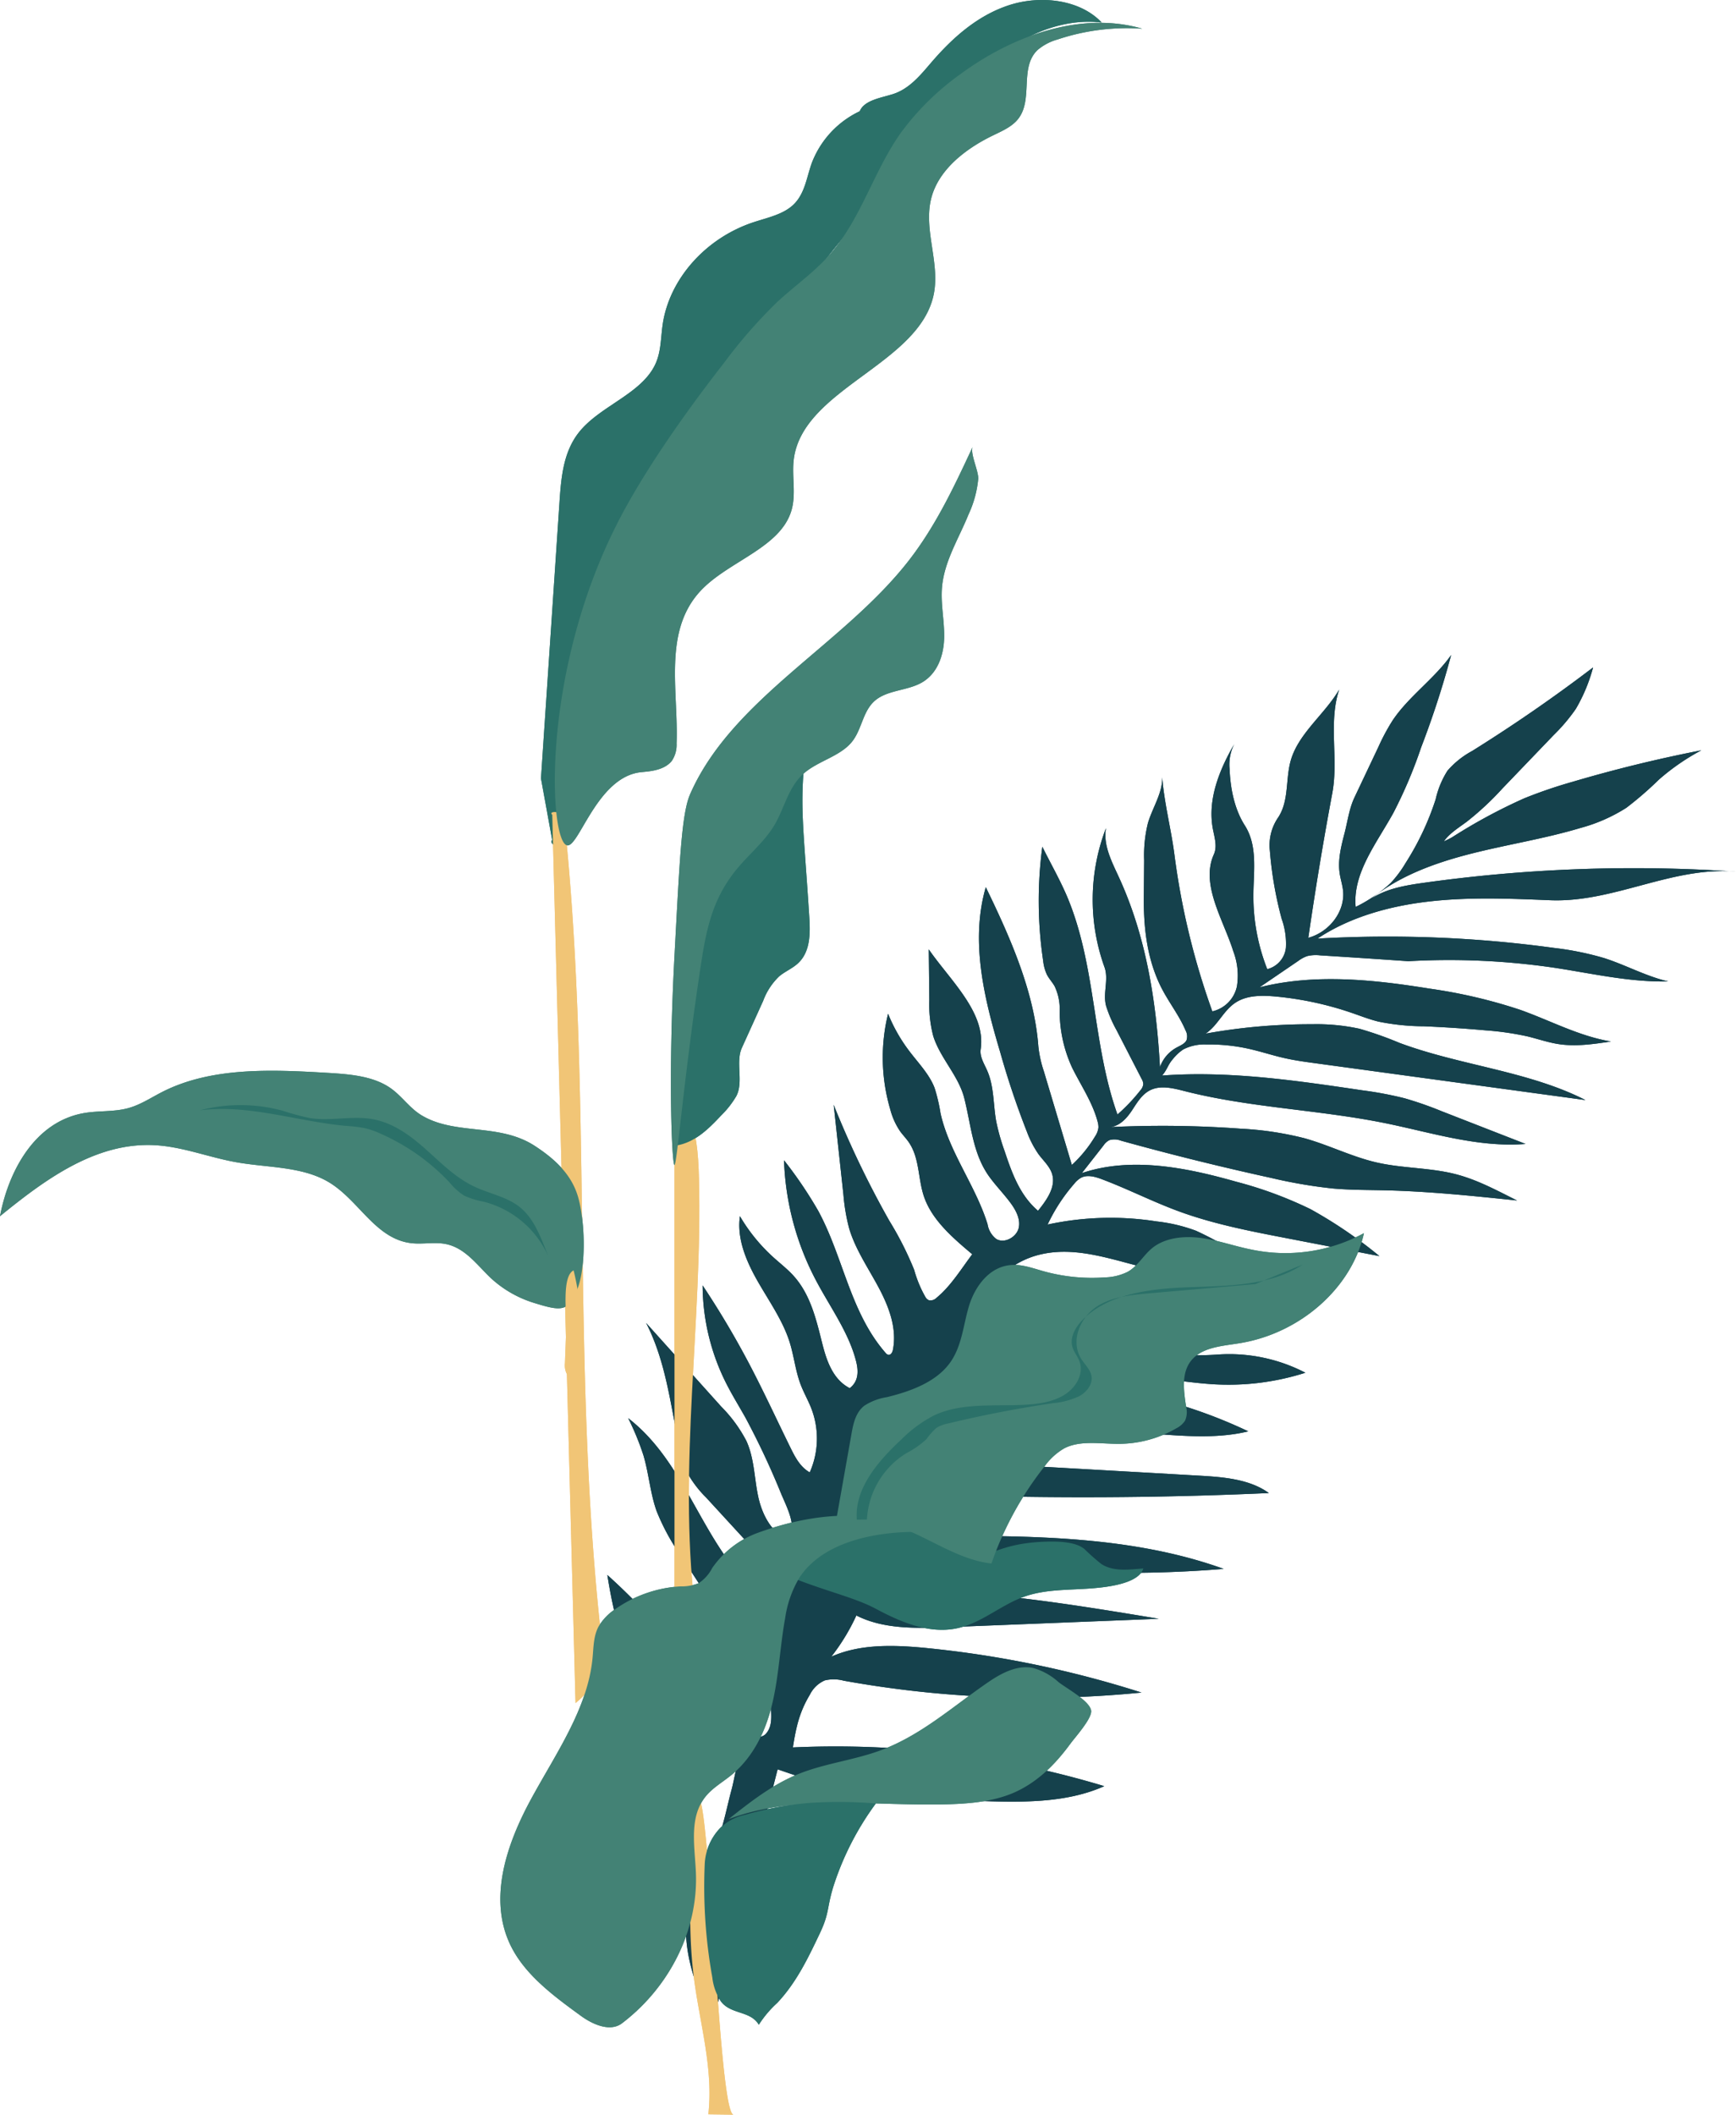<svg xmlns="http://www.w3.org/2000/svg" width="345.579" height="420.854" viewBox="0 0 345.579 420.854">
    <g id="Group_120" data-name="Group 120" transform="translate(1091.579 -13598.283)">
      <path id="Path_4540" data-name="Path 4540" d="M-3006.575,1750.909q5.992-23.406,11.984-46.813c3.071,1.061,6.146,2.123,9.3,2.96,9.83,2.608,20.189,2.976,30.424,3.325,8.591.293,17.592.512,25.3-2.931a184.857,184.857,0,0,0-61.986-7.708c.614-3.931,1.274-7,3.373-10.483a5.977,5.977,0,0,1,2.98-2.858,7.661,7.661,0,0,1,3.77.057,214.438,214.438,0,0,0,59.273,2.362,208.064,208.064,0,0,0-42.378-8.816c-6.54-.664-13.477-.961-19.375,1.682a41.229,41.229,0,0,0,4.994-8.206c5.38,2.745,11.92,2.576,18.089,2.331l42.11-1.674c-19.088-3.16-38.369-6.333-57.755-5.569,3.887-.552,5.142-5.58,8.883-6.681a10.349,10.349,0,0,1,4.53.07,237.893,237.893,0,0,0,57.261,2.251c-18.242-6.57-38.431-6.616-58.062-6.57,3.009-2.142,4.1-5.587,7.616-6.964,2.425-.951,5.164-.906,7.806-.859q25.82.467,51.633-.7c-3.855-2.8-9.128-3.192-14.056-3.473l-36.315-2.067c5.167-5.611,14.134-6.835,22.194-6.54s16.291,1.7,24.081-.2a98.156,98.156,0,0,0-31.206-8.891c7.272-3.388,15.989-.994,24.147-.487a50.291,50.291,0,0,0,18.427-2.286,32.922,32.922,0,0,0-17.459-3.621c-14.291,1-28.832-3.209-41.863-8.616-1.816-.754-3.889-2.065-3.581-3.853a3.654,3.654,0,0,1,.813-1.558,16.956,16.956,0,0,1,9.863-6.005c7.108-1.48,14.314,1.349,21.376,3.008a134.073,134.073,0,0,0,18.887,2.573,151.349,151.349,0,0,0,17.856.87,56.6,56.6,0,0,1-12.427-3.794,81.119,81.119,0,0,1-8.591-3.753,71.937,71.937,0,0,0-6.617-3.495,32.531,32.531,0,0,0-7.9-1.873,59.176,59.176,0,0,0-21.669.625,35.05,35.05,0,0,1,5.327-8.149,4.565,4.565,0,0,1,1.4-1.2c1.255-.606,2.791-.156,4.1.339,5.2,1.957,10.127,4.488,15.351,6.4,6.89,2.523,14.2,3.938,21.47,5.34l18.405,3.552a90,90,0,0,0-13.732-9.349,79.82,79.82,0,0,0-14.828-5.469c-9.963-2.829-20.9-5-30.676-1.7l4.314-5.508a3.114,3.114,0,0,1,1.184-1.062,3.611,3.611,0,0,1,2.3.117q14.835,4.115,29.926,7.418a98.017,98.017,0,0,0,12.287,2.1c3.457.306,6.936.28,10.408.362,8.771.209,17.5,1.117,26.215,2.025-4.326-2.148-8.348-4.39-13.138-5.459-4.817-1.074-9.877-.995-14.69-2.081-5.025-1.134-9.61-3.5-14.561-4.868a64.739,64.739,0,0,0-12.576-1.882,214.5,214.5,0,0,0-26.018-.318c1.978-.237,3.362-1.854,4.382-3.407s2.021-3.283,3.824-4.055c2.037-.873,4.428-.252,6.6.3,12.989,3.311,26.671,3.694,39.839,6.359,9.285,1.88,18.555,4.915,28.033,4.154l-16.727-6.52a71.963,71.963,0,0,0-7.377-2.572,73.757,73.757,0,0,0-8.426-1.583c-13.181-1.953-26.52-3.912-39.833-2.937,1.058-1.2,1.11-2.091,2.168-3.295a9.147,9.147,0,0,1,2.062-1.906,9.133,9.133,0,0,1,4.576-.982,36.137,36.137,0,0,1,8.457.86c2.353.525,4.636,1.284,6.986,1.822,2.18.5,4.408.8,6.631,1.1l53.406,7.282c-11.4-5.8-24.974-6.876-37.06-11.393a71.66,71.66,0,0,0-7.9-2.792,40.018,40.018,0,0,0-9.449-.905,117.3,117.3,0,0,0-21.213,1.869c2.509-1.673,3.579-4.729,6.165-6.3,2.265-1.379,5.213-1.337,7.926-1.077a65.314,65.314,0,0,1,15.049,3.259c1.746.6,3.466,1.28,5.268,1.722a46.04,46.04,0,0,0,9.047.932q6.175.261,12.329.814a56.953,56.953,0,0,1,8.352,1.212c2.035.495,4.016,1.189,6.093,1.512,3.462.536,7.006.013,10.47-.511-6.364-1.055-12.048-4.163-18.071-6.3a102.627,102.627,0,0,0-18.055-4.222c-11.206-1.809-22.886-3.025-33.849-.251l7.717-5.257a6.764,6.764,0,0,1,1.771-.962,7.3,7.3,0,0,1,2.595-.15q8.778.551,17.549,1.164a144.107,144.107,0,0,1,29.068,1.3c7.534,1.146,15.038,2.9,22.675,2.726-4.471-1.032-8.476-3.289-12.832-4.668a59.292,59.292,0,0,0-9.824-1.99,244.235,244.235,0,0,0-47.169-1.863c6.444-4.3,14.361-6.5,22.3-7.4s15.988-.571,23.985-.24c12.7.526,24.361-6.793,37.014-5.689a300.9,300.9,0,0,0-62.187,2.229c-3.664.515-7.472,1.157-10.43,3.184,5.543-4.556,12.706-7.161,19.912-8.991s14.622-2.977,21.727-5.107a32.948,32.948,0,0,0,9.161-4.019,69.485,69.485,0,0,0,6.479-5.607,44.474,44.474,0,0,1,8.452-5.836q-12.987,2.535-25.639,6.271a93.978,93.978,0,0,0-9.609,3.284,108.876,108.876,0,0,0-14.356,7.747,16.894,16.894,0,0,1-1.656.821c1.13-1.6,2.929-2.7,4.55-3.9a58.378,58.378,0,0,0,7.1-6.613l10.247-10.674a35.586,35.586,0,0,0,4.369-5.166,33.033,33.033,0,0,0,3.442-8.264q-11.587,8.833-24.075,16.63a17.381,17.381,0,0,0-4.905,3.924,17.862,17.862,0,0,0-2.35,5.676,54.752,54.752,0,0,1-6,12.712,22.824,22.824,0,0,1-3,4.006,29.367,29.367,0,0,1-6.926,4.713c-.639-6.745,4.226-12.736,7.549-18.8a92.254,92.254,0,0,0,5.474-12.927,182.759,182.759,0,0,0,5.981-18.405c-3.332,4.736-8.491,8.259-11.686,13.072a41.392,41.392,0,0,0-2.811,5.259q-2.376,5.011-4.75,10.023c-1.048,2.21-1.365,4.77-1.974,7.111-.686,2.637-1.376,5.348-.964,8.032.172,1.126.536,2.224.663,3.353.458,4.066-2.595,8.233-6.909,9.431q2.084-14.433,4.772-28.787c1.28-6.828-.829-13.987,1.371-20.619-2.852,4.882-8.028,8.661-9.607,14-1.121,3.79-.315,8.091-2.541,11.458a9.743,9.743,0,0,0-1.652,6.624,74.515,74.515,0,0,0,2.364,13.59,14.567,14.567,0,0,1,.83,5.708,4.941,4.941,0,0,1-3.713,4.262,39.638,39.638,0,0,1-2.759-14.952c.054-4.646.854-9.634-1.713-13.655-2.092-3.276-2.885-7.471-3.026-11.253a8.926,8.926,0,0,1,.943-4.958c-3.015,5.212-5.363,11.1-4.271,16.9.319,1.695.917,3.488.2,5.078-2.719,5.985,1.91,13.028,3.857,19.256a13.624,13.624,0,0,1,.736,6.988,6.479,6.479,0,0,1-4.9,5,147.81,147.81,0,0,1-7.551-31.235c-.632-4.915-2.069-10.447-2.424-15.385.079,3.189-1.942,6.076-2.848,9.159a26.805,26.805,0,0,0-.752,7.393q-.031,3.727-.062,7.455c-.052,6.148.686,12.436,3.548,18.011,1.463,2.849,3.514,5.443,4.753,8.379a2.464,2.464,0,0,1,.207,1.939c-.324.713-1.191,1.058-1.921,1.454a7.11,7.11,0,0,0-3.374,3.913c-.716-12.888-2.7-25.887-8.184-37.8-1.441-3.129-3.157-6.409-2.562-9.757a39.652,39.652,0,0,0-.3,27.663c.9,2.492-.38,5.22.332,7.761a26.068,26.068,0,0,0,2.081,4.806q2.487,4.835,4.976,9.667a2.286,2.286,0,0,1,.341,1.059,2.264,2.264,0,0,1-.606,1.257,34.785,34.785,0,0,1-4.541,4.782c-4.971-13.918-4.206-29.182-9.828-42.9-1.44-3.514-3.437-6.968-5.126-10.39a81.266,81.266,0,0,0,.165,22.7,8.658,8.658,0,0,0,.742,2.746c.423.82,1.086,1.52,1.544,2.324a10.668,10.668,0,0,1,1,5.066,26.841,26.841,0,0,0,2.544,11.264c1.759,3.508,4.022,6.857,5.007,10.6a3.8,3.8,0,0,1,.168,1.2,4.091,4.091,0,0,1-.7,1.8,25.851,25.851,0,0,1-4.594,5.637q-2.02-6.758-4.04-13.516l-1.535-5.132a23.226,23.226,0,0,1-1.089-4.9c-.8-10.913-5.6-21.73-10.467-31.739-3.106,10.717-.346,22.049,2.839,32.746a167.525,167.525,0,0,0,5.379,16.016,19.928,19.928,0,0,0,2.3,4.41c.941,1.258,2.189,2.382,2.66,3.841.839,2.593-1.018,5.21-2.78,7.391-3.648-3.091-5.236-7.634-6.683-11.965a42.218,42.218,0,0,1-1.643-5.832c-.607-3.361-.4-6.889-1.777-10.057-.608-1.4-1.535-2.8-1.314-4.289,1.087-7.3-6.008-13.632-10.33-19.875q.054,5.025.107,10.049a24.8,24.8,0,0,0,.784,7.2c1.357,4.339,5.021,7.889,6.153,12.28,1.383,5.366,1.671,11.088,5,15.7,1.3,1.8,2.893,3.418,4.215,5.206,1.1,1.487,2.039,3.258,1.637,5.01s-2.746,3.158-4.422,2.21a4.6,4.6,0,0,1-1.767-2.935c-2.34-7.641-7.687-14.39-9.381-22.17a33.455,33.455,0,0,0-1.18-5c-1.047-2.715-3.217-4.926-5.016-7.3a32.206,32.206,0,0,1-4.234-7.444,36.5,36.5,0,0,0,.432,19.019,14.044,14.044,0,0,0,1.982,4.391c.514.707,1.137,1.346,1.641,2.06,2.243,3.169,1.868,7.269,3.08,10.871,1.569,4.665,5.676,8.207,9.622,11.523-2.1,2.784-4.308,6.387-7.079,8.638a1.744,1.744,0,0,1-1.493.537,1.469,1.469,0,0,1-.744-.654,23.429,23.429,0,0,1-2.24-5.4,65,65,0,0,0-4.928-9.744,190.869,190.869,0,0,1-11.1-23.121q.968,8.922,1.936,17.843a38.887,38.887,0,0,0,1.113,6.644c1.211,4.188,3.789,7.922,5.875,11.818s3.725,8.243,2.857,12.5c-.095.468-.424,1.057-.936.945a.991.991,0,0,1-.505-.366c-7.07-8.081-8.4-19.044-13.426-28.3a83.613,83.613,0,0,0-6.8-10.043,55.124,55.124,0,0,0,6.4,23.971c2.8,5.3,6.492,10.3,7.945,16.018.516,2.036.492,4.008-1.264,5.362-3.374-1.731-4.619-5.508-5.482-8.934-1.2-4.759-2.343-9.766-5.788-13.52-1.153-1.257-2.529-2.328-3.81-3.48a34.668,34.668,0,0,1-6.78-8.289c-.631,4.466,1.237,8.909,3.517,12.91s5.028,7.843,6.387,12.174c.876,2.794,1.153,5.732,2.207,8.474.607,1.58,1.465,3.073,2.083,4.648a16.633,16.633,0,0,1-.294,12.782c-1.878-1.062-2.893-2.99-3.794-4.822-2.779-5.647-5.4-11.359-8.342-16.938a176.122,176.122,0,0,0-9.187-15.451,43.607,43.607,0,0,0,4.813,19.718c1.158,2.266,2.512,4.444,3.755,6.673a157.515,157.515,0,0,1,7.092,15.135c1.266,2.974,3.089,6.364,1.591,9.247-3.687-1.554-5.5-5.377-6.241-9s-.748-7.416-2.3-10.822a28.071,28.071,0,0,0-4.988-6.813l-14.973-16.669c4.1,7.978,4.92,16.953,6.823,25.582a18.523,18.523,0,0,0,1.2,3.924,21.971,21.971,0,0,0,3.942,5.258l7.873,8.573c2.211,2.409,4.486,4.927,5.339,7.963.581,2.071,1.323,4.287-.011,6.049q-1.653-1.785-3.3-3.57c-1.371-1.48-2.743-2.961-4-4.521-7.86-9.737-11.312-22.472-21.436-30.308a52.845,52.845,0,0,1,3.034,7.379c1.085,3.658,1.345,7.5,2.621,11.1a43.823,43.823,0,0,0,4.952,9.075l9.5,14.564a15.506,15.506,0,0,0,4.007,4.635,13.852,13.852,0,0,1,2.975,2.09,6.433,6.433,0,0,1,1.108,4q.126,2.7.253,5.4c.07,1.5.1,3.122-.853,4.348a1.89,1.89,0,0,1-1.76.815,2.332,2.332,0,0,1-1.2-.863l-17.11-19.31a124,124,0,0,0-11.675-12.03c1.186,7.36,2.811,14.9,7.319,21.112,1.475,2.035,3.241,3.9,4.538,6.031a11.461,11.461,0,0,0,1.927,2.741,9.841,9.841,0,0,0,2.932,1.609l9.9,4.058c-.991,2.308-1.259,4.86-1.91,7.265-1.313,4.853-2,10.024-5.071,14.17-2.981,4.018-2.066,4.06-2.729,5.933-1.295,3.658-2.136,9.159.274,16.93" transform="translate(2057.81 12246.306)" fill="#15414c"/>
      <path id="Path_4541" data-name="Path 4541" d="M-3041.7,1506.9l3.69-55.042c.32-4.767.739-9.805,3.775-13.723,4.224-5.452,12.815-7.777,15.439-13.989,1.007-2.384.952-5.007,1.315-7.536,1.295-9.048,8.509-17.207,18.018-20.377,2.816-.939,5.953-1.552,8.014-3.518,2.3-2.195,2.631-5.456,3.67-8.325a18.811,18.811,0,0,1,9.534-10.271c.885-2.17,4.107-2.637,6.535-3.39,3.355-1.04,5.571-3.831,7.743-6.355,4.111-4.777,9.062-9.261,15.366-11.339s14.191-1.19,18.521,3.425c-6.707-.814-13.495,1.671-18.817,5.433a53.064,53.064,0,0,0-13.422,13.625c-6.748,9.6-15.011,18.272-22.289,27.555-11.032,14.069-21.419,28.562-33.029,42.25a58.238,58.238,0,0,0-7.908,11.745c-2.426,4.8-3.744,9.989-4.935,15.154a369.52,369.52,0,0,0-7.779,47.813c-.487.637-1.8-.325-1.209-.884" transform="translate(2057.81 12246.306)" fill="#2b7169"/>
      <path id="Path_4542" data-name="Path 4542" d="M-3015.121,1575.31v114.873c6.468-3.564,4.841-11.528,4.042-18.314-3.334-28.311,1.558-56.873.83-85.335-.126-4.916-.456-9.969-2.736-14.438C-3014.332,1573.908-3015.192,1573.131-3015.121,1575.31Z" transform="translate(2057.81 12246.306)" fill="#f1c576"/>
      <path id="Path_4543" data-name="Path 4543" d="M-3039.454,1514.135q2.315,88.388,4.631,176.775c5.233-4.2,5.555-9.048,4.887-15.327-5.639-53.03-1.532-106.6-7.036-159.642a2.48,2.48,0,0,0-1.047-2.144C-3038.808,1513.4-3040.11,1513.574-3039.454,1514.135Z" transform="translate(2057.81 12246.306)" fill="#f1c576"/>
      <path id="Path_4544" data-name="Path 4544" d="M-3003.352,1772.831l-5.031-.068c1.042-9.181-1.771-18.315-2.914-27.486-1.01-8.1-.716-16.272-.422-24.414q.165-4.535.329-9.078a1.641,1.641,0,0,1,1.341-1.593C-3007.887,1715.43-3006.209,1772.793-3003.352,1772.831Z" transform="translate(2057.81 12246.306)" fill="#f1c576"/>
      <path id="Path_4546" data-name="Path 4546" d="M-2947.85,1708.869c-3.862,1.6-8.194,2.036-12.445,2.176-14.834.487-30.393-2.2-44.076,2.98,4.342-3.443,8.774-6.937,14.065-9.049,5.139-2.052,10.849-2.7,16.059-4.6,8.124-2.964,14.484-8.744,21.449-13.533,2.626-1.806,5.8-3.569,9.024-2.924a12.513,12.513,0,0,1,5.089,2.811c1.643,1.286,6.163,3.717,6.5,5.654.266,1.515-3.181,5.335-4.089,6.571C-2939.25,1703.015-2942.868,1706.768-2947.85,1708.869Z" transform="translate(2057.81 12246.306)" fill="#438275"/>
      <path id="Path_4547" data-name="Path 4547" d="M-3005.994,1715.748a10.164,10.164,0,0,1,4.891-2.593,66.55,66.55,0,0,1,12.968-2.381,90.686,90.686,0,0,1,13.1.116,57.363,57.363,0,0,0-8.339,16.158c-1.481,4.61-.819,5.488-2.811,9.684-2.309,4.864-4.671,9.809-8.471,13.845a21.4,21.4,0,0,0-3.678,4.351c-1.7-2.846-5.551-1.98-7.557-4.659a10.875,10.875,0,0,1-1.7-4.746,102.28,102.28,0,0,1-1.515-22.521A11.133,11.133,0,0,1-3005.994,1715.748Z" transform="translate(2057.81 12246.306)" fill="#2b7169"/>
      <path id="Path_4548" data-name="Path 4548" d="M-2930.135,1663.247a43.112,43.112,0,0,1-3.4-3.009c-1.176-.929-3.375-1.715-8.752-1.4-8.474.495-9.33,3.042-14.223,2.541s-4.55-3.1-10.392-4.538a24.28,24.28,0,0,0-16.266,2.058,19.24,19.24,0,0,0-7.481,7.466c6.059,2.358,11.673,3.672,15.577,5.767,4.88,2.618,10.493,5.038,16.039,3.93,5.052-1.009,8.891-4.736,13.727-6.394,4.121-1.413,8.666-1.234,13.06-1.57,3.053-.233,9.5-.89,10.458-3.967C-2924.594,1664.314-2927.618,1664.839-2930.135,1663.247Z" transform="translate(2057.81 12246.306)" fill="#2b7169"/>
      <path id="Path_4549" data-name="Path 4549" d="M-3033.723,1753.181c-5.4-3.923-10.987-8.055-13.874-13.735-4.705-9.259-1.088-20.173,3.872-29.323s11.354-18.1,12.3-28.245c.2-2.107.172-4.305,1.194-6.209a10.66,10.66,0,0,1,3.3-3.438,25.122,25.122,0,0,1,12.995-4.541,9.146,9.146,0,0,0,3.626-.631,8.028,8.028,0,0,0,2.7-3.028,18.919,18.919,0,0,1,9.224-7.054c10.144-3.675,22.084-5.158,31.488-.137-8.915-.013-18.912,2.234-23.388,9.17a21.761,21.761,0,0,0-2.814,8.053c-1,5.5-1.214,11.1-2.462,16.56s-3.677,10.915-8.274,14.647c-1.639,1.33-3.537,2.43-4.892,4-3.618,4.182-2.345,10.11-2.129,15.406.46,11.293-5.122,22.663-14.71,29.963C-3027.9,1756.413-3031.344,1754.909-3033.723,1753.181Z" transform="translate(2057.81 12246.306)" fill="#438275"/>
      <path id="Path_4550" data-name="Path 4550" d="M-2952.018,1663.134a65.392,65.392,0,0,1,10.524-19.267,12.59,12.59,0,0,1,3.948-3.643c3.232-1.669,7.254-.869,10.98-.9a22.978,22.978,0,0,0,11.367-3.106,4.512,4.512,0,0,0,1.707-1.493,4.185,4.185,0,0,0,.226-2.722c-.5-3.34-1.083-7.171,1.4-9.694,2.235-2.272,6-2.48,9.314-3.025,12.071-1.981,22.3-11.059,24.677-21.889a32.774,32.774,0,0,1-22.408,3.26c-3.347-.661-6.564-1.831-9.951-2.294s-7.147-.1-9.714,1.941c-1.827,1.454-2.9,3.634-4.969,4.794a10.874,10.874,0,0,1-4.546,1.1,36.012,36.012,0,0,1-12.228-1.236c-2.137-.6-4.3-1.411-6.526-1.215-4.362.385-7.162,4.41-8.3,8.217s-1.387,7.958-3.785,11.259c-2.744,3.775-7.749,5.654-12.592,6.821a11.422,11.422,0,0,0-4.438,1.693c-1.731,1.356-2.2,3.571-2.557,5.611l-3.25,18.342c4.818-2.331,10.81-.82,15.689,1.407S-2957.451,1662.559-2952.018,1663.134Z" transform="translate(2057.81 12246.306)" fill="#438275"/>
      <path id="Path_4551" data-name="Path 4551" d="M-3014.617,1579.927c3.678-.656,6.383-3.394,8.8-5.974a18.207,18.207,0,0,0,3.007-3.843c1.483-2.841-.207-6.71,1.11-9.616q2.118-4.67,4.235-9.341a12.91,12.91,0,0,1,3.212-4.892c1.124-.93,2.556-1.528,3.638-2.5,2.566-2.3,2.533-5.982,2.33-9.236-.636-10.142-1.24-16.35-1.356-21.606a73.441,73.441,0,0,1,.521-10.429,33.3,33.3,0,0,0-9.042,9.184c-2.55,3.952-2.237,5.566-5.18,10.664-3.316,5.744-5.188,6.249-7.362,10.066-3.286,5.771-2.7,11.1-2.439,16.733A175.14,175.14,0,0,1-3014.617,1579.927Z" transform="translate(2057.81 12246.306)" fill="#2b7169"/>
      <path id="Path_4552" data-name="Path 4552" d="M-3021.944,1505.673c1.376-.169,4.666-.219,6.294-2.275a5.752,5.752,0,0,0,.947-3.464c.386-10.394-2.693-22.167,4.63-30.213,5.5-6.039,15.983-8.6,18.227-16.137.994-3.34.024-6.9.489-10.331,1.888-13.93,24.851-18.773,27.812-32.551,1.375-6.4-2.129-13.109-.417-19.443,1.479-5.476,6.614-9.578,12.118-12.268,1.807-.883,3.749-1.7,4.995-3.176,3.286-3.879.287-10.317,3.994-13.876a10.528,10.528,0,0,1,4-2.109,43.7,43.7,0,0,1,16.851-2.141c-12.353-3.584-25.925,1.532-36,8.9a52.676,52.676,0,0,0-12.093,11.867c-5.55,7.863-7.947,17.423-14.514,24.624-2.992,3.28-6.734,5.933-10.029,8.969a99.441,99.441,0,0,0-10.7,12.252c-3.405,4.361-13.888,17.985-20.493,30.528-16.093,30.559-14.253,64.744-10.662,65.388C-3034.143,1520.635-3030.558,1506.736-3021.944,1505.673Z" transform="translate(2057.81 12246.306)" fill="#438275"/>
      <path id="Path_4553" data-name="Path 4553" d="M-2961.861,1468.788c-.3,3.373.5,6.753.422,10.137s-1.272,7.064-4.443,8.885c-2.841,1.632-6.753,1.476-9.237,3.525-2.553,2.106-2.641,5.739-4.671,8.264-2.357,2.935-6.826,3.821-9.676,6.377-3.039,2.727-3.76,6.862-5.795,10.262-2.046,3.419-5.4,6.045-7.878,9.223-4.506,5.769-5.669,11.572-6.766,18.8-3.32,21.871-4.734,39.583-5.216,39.577s-1.336-17.032.02-42.051c1.005-18.557,1.391-27.875,3.094-31.762,8.355-19.064,30.742-29.883,43.712-46.728,5.3-6.888,8.942-14.679,12.542-22.406-.583,1.254,1.152,4.739,1.1,6.355a21.5,21.5,0,0,1-1.935,7.109C-2958.51,1459.115-2961.406,1463.644-2961.861,1468.788Z" transform="translate(2057.81 12246.306)" fill="#438275"/>
      <path id="Path_4554" data-name="Path 4554" d="M-3065.408,1573.977c-2.4-1.419-3.905-3.781-6.152-5.384-3.468-2.473-8.184-2.835-12.6-3.1-11.214-.665-23.164-1.187-32.939,3.8-2.233,1.139-4.334,2.559-6.791,3.227-2.8.761-5.818.478-8.693.965-9.9,1.676-15.115,11.6-16.807,20.536,8.792-7.148,18.957-14.757,30.786-14.136,5.556.292,10.774,2.419,16.233,3.39,6.27,1.116,13.166.8,18.477,4,6,3.613,9.261,11.308,16.427,12.113,2.274.256,4.62-.28,6.854.177,3.937.806,6.274,4.311,9.09,6.915a22.345,22.345,0,0,0,8.553,4.827c5.469,1.7,6.751,1.675,8.5-2.739,1.81-4.558,1.552-13.58.15-18.4-1.289-4.427-4.535-7.48-8.6-10.131C-3050,1575.415-3058.648,1577.982-3065.408,1573.977Z" transform="translate(2057.81 12246.306)" fill="#438275"/>
      <path id="Path_4555" data-name="Path 4555" d="M-3033.757,1614.655c.224,3.043.164,6.1.1,9.146-.018.917-.225,2.069-1.208,2.314a1.684,1.684,0,0,1-1.79-.908,3.916,3.916,0,0,1-.27-1.977l.267-7.093c.09-2.385-.965-10.191,1.456-11.332A52.108,52.108,0,0,1-3033.757,1614.655Z" transform="translate(2057.81 12246.306)" fill="#f1c576"/>
      <path id="Path_4556" data-name="Path 4556" d="M-3046.316,1591.908c-2.484-1.8-5.749-2.425-8.58-3.748-3.781-1.768-6.669-4.719-9.693-7.42s-6.472-5.3-10.653-6.039c-4.09-.719-8.363.447-12.465-.213a49.981,49.981,0,0,1-5.379-1.448,31.9,31.9,0,0,0-16.463-.1c9.745-1.238,19.4,2.25,29.193,3.119a26.641,26.641,0,0,1,3.719.464,16.75,16.75,0,0,1,2.942,1.046,41.985,41.985,0,0,1,13.855,9.794,11.861,11.861,0,0,0,2.892,2.583,16.093,16.093,0,0,0,3.746,1.161,19.339,19.339,0,0,1,13.059,11.1C-3041.644,1598.65-3042.9,1594.383-3046.316,1591.908Z" transform="translate(2057.81 12246.306)" fill="#2b7169"/>
      <path id="Path_4557" data-name="Path 4557" d="M-2890.092,1603.651c-6.232,4.165-14.6,4.229-22.359,4.494s-16.32,1.253-21.436,6.507c-1.456,1.5-2.583,3.511-2.007,5.431.3.993,1.019,1.842,1.387,2.815.921,2.439-.638,5.212-3,6.672s-5.324,1.863-8.183,1.993c-6.008.272-12.389-.419-17.723,2.082a25.907,25.907,0,0,0-6.483,4.749c-4.766,4.423-9.413,9.87-8.931,16.014l2.014-.029a16.545,16.545,0,0,1,7.835-13.186,18.476,18.476,0,0,0,4.029-2.816,12.9,12.9,0,0,1,1.95-2.214,6.851,6.851,0,0,1,2.374-.9q10.3-2.485,20.841-4.037a15.533,15.533,0,0,0,5.228-1.383c1.562-.855,2.764-2.473,2.433-4.091-.251-1.23-1.293-2.185-1.988-3.268-2.324-3.624-.274-8.647,3.675-10.857,2.907-1.627,6.45-1.964,9.857-2.262l21.068-1.839" transform="translate(2057.81 12246.306)" fill="#2b7169"/>
      <path id="Path_4558" data-name="Path 4558" d="M-3006.575,1750.909q5.992-23.406,11.984-46.813c3.071,1.061,6.146,2.123,9.3,2.96,9.83,2.608,20.189,2.976,30.424,3.325,8.591.293,17.592.512,25.3-2.931a184.857,184.857,0,0,0-61.986-7.708c.614-3.931,1.274-7,3.373-10.483a5.977,5.977,0,0,1,2.98-2.858,7.661,7.661,0,0,1,3.77.057,214.438,214.438,0,0,0,59.273,2.362,208.064,208.064,0,0,0-42.378-8.816c-6.54-.664-13.477-.961-19.375,1.682a41.229,41.229,0,0,0,4.994-8.206c5.38,2.745,11.92,2.576,18.089,2.331l42.11-1.674c-19.088-3.16-38.369-6.333-57.755-5.569,3.887-.552,5.142-5.58,8.883-6.681a10.349,10.349,0,0,1,4.53.07,237.893,237.893,0,0,0,57.261,2.251c-18.242-6.57-38.431-6.616-58.062-6.57,3.009-2.142,4.1-5.587,7.616-6.964,2.425-.951,5.164-.906,7.806-.859q25.82.467,51.633-.7c-3.855-2.8-9.128-3.192-14.056-3.473l-36.315-2.067c5.167-5.611,14.134-6.835,22.194-6.54s16.291,1.7,24.081-.2a98.156,98.156,0,0,0-31.206-8.891c7.272-3.388,15.989-.994,24.147-.487a50.291,50.291,0,0,0,18.427-2.286,32.922,32.922,0,0,0-17.459-3.621c-14.291,1-28.832-3.209-41.863-8.616-1.816-.754-3.889-2.065-3.581-3.853a3.654,3.654,0,0,1,.813-1.558,16.956,16.956,0,0,1,9.863-6.005c7.108-1.48,14.314,1.349,21.376,3.008a134.073,134.073,0,0,0,18.887,2.573,151.349,151.349,0,0,0,17.856.87,56.6,56.6,0,0,1-12.427-3.794,81.119,81.119,0,0,1-8.591-3.753,71.937,71.937,0,0,0-6.617-3.495,32.531,32.531,0,0,0-7.9-1.873,59.176,59.176,0,0,0-21.669.625,35.05,35.05,0,0,1,5.327-8.149,4.565,4.565,0,0,1,1.4-1.2c1.255-.606,2.791-.156,4.1.339,5.2,1.957,10.127,4.488,15.351,6.4,6.89,2.523,14.2,3.938,21.47,5.34l18.405,3.552a90,90,0,0,0-13.732-9.349,79.82,79.82,0,0,0-14.828-5.469c-9.963-2.829-20.9-5-30.676-1.7l4.314-5.508a3.114,3.114,0,0,1,1.184-1.062,3.611,3.611,0,0,1,2.3.117q14.835,4.115,29.926,7.418a98.017,98.017,0,0,0,12.287,2.1c3.457.306,6.936.28,10.408.362,8.771.209,17.5,1.117,26.215,2.025-4.326-2.148-8.348-4.39-13.138-5.459-4.817-1.074-9.877-.995-14.69-2.081-5.025-1.134-9.61-3.5-14.561-4.868a64.739,64.739,0,0,0-12.576-1.882,214.5,214.5,0,0,0-26.018-.318c1.978-.237,3.362-1.854,4.382-3.407s2.021-3.283,3.824-4.055c2.037-.873,4.428-.252,6.6.3,12.989,3.311,26.671,3.694,39.839,6.359,9.285,1.88,18.555,4.915,28.033,4.154l-16.727-6.52a71.963,71.963,0,0,0-7.377-2.572,73.757,73.757,0,0,0-8.426-1.583c-13.181-1.953-26.52-3.912-39.833-2.937,1.058-1.2,1.11-2.091,2.168-3.295a9.147,9.147,0,0,1,2.062-1.906,9.133,9.133,0,0,1,4.576-.982,36.137,36.137,0,0,1,8.457.86c2.353.525,4.636,1.284,6.986,1.822,2.18.5,4.408.8,6.631,1.1l53.406,7.282c-11.4-5.8-24.974-6.876-37.06-11.393a71.66,71.66,0,0,0-7.9-2.792,40.018,40.018,0,0,0-9.449-.905,117.3,117.3,0,0,0-21.213,1.869c2.509-1.673,3.579-4.729,6.165-6.3,2.265-1.379,5.213-1.337,7.926-1.077a65.314,65.314,0,0,1,15.049,3.259c1.746.6,3.466,1.28,5.268,1.722a46.04,46.04,0,0,0,9.047.932q6.175.261,12.329.814a56.953,56.953,0,0,1,8.352,1.212c2.035.495,4.016,1.189,6.093,1.512,3.462.536,7.006.013,10.47-.511-6.364-1.055-12.048-4.163-18.071-6.3a102.627,102.627,0,0,0-18.055-4.222c-11.206-1.809-22.886-3.025-33.849-.251l7.717-5.257a6.764,6.764,0,0,1,1.771-.962,7.3,7.3,0,0,1,2.595-.15q8.778.551,17.549,1.164a144.107,144.107,0,0,1,29.068,1.3c7.534,1.146,15.038,2.9,22.675,2.726-4.471-1.032-8.476-3.289-12.832-4.668a59.292,59.292,0,0,0-9.824-1.99,244.235,244.235,0,0,0-47.169-1.863c6.444-4.3,14.361-6.5,22.3-7.4s15.988-.571,23.985-.24c12.7.526,24.361-6.793,37.014-5.689a300.9,300.9,0,0,0-62.187,2.229c-3.664.515-7.472,1.157-10.43,3.184,5.543-4.556,12.706-7.161,19.912-8.991s14.622-2.977,21.727-5.107a32.948,32.948,0,0,0,9.161-4.019,69.485,69.485,0,0,0,6.479-5.607,44.474,44.474,0,0,1,8.452-5.836q-12.987,2.535-25.639,6.271a93.978,93.978,0,0,0-9.609,3.284,108.876,108.876,0,0,0-14.356,7.747,16.894,16.894,0,0,1-1.656.821c1.13-1.6,2.929-2.7,4.55-3.9a58.378,58.378,0,0,0,7.1-6.613l10.247-10.674a35.586,35.586,0,0,0,4.369-5.166,33.033,33.033,0,0,0,3.442-8.264q-11.587,8.833-24.075,16.63a17.381,17.381,0,0,0-4.905,3.924,17.862,17.862,0,0,0-2.35,5.676,54.752,54.752,0,0,1-6,12.712,22.824,22.824,0,0,1-3,4.006,29.367,29.367,0,0,1-6.926,4.713c-.639-6.745,4.226-12.736,7.549-18.8a92.254,92.254,0,0,0,5.474-12.927,182.759,182.759,0,0,0,5.981-18.405c-3.332,4.736-8.491,8.259-11.686,13.072a41.392,41.392,0,0,0-2.811,5.259q-2.376,5.011-4.75,10.023c-1.048,2.21-1.365,4.77-1.974,7.111-.686,2.637-1.376,5.348-.964,8.032.172,1.126.536,2.224.663,3.353.458,4.066-2.595,8.233-6.909,9.431q2.084-14.433,4.772-28.787c1.28-6.828-.829-13.987,1.371-20.619-2.852,4.882-8.028,8.661-9.607,14-1.121,3.79-.315,8.091-2.541,11.458a9.743,9.743,0,0,0-1.652,6.624,74.515,74.515,0,0,0,2.364,13.59,14.567,14.567,0,0,1,.83,5.708,4.941,4.941,0,0,1-3.713,4.262,39.638,39.638,0,0,1-2.759-14.952c.054-4.646.854-9.634-1.713-13.655-2.092-3.276-2.885-7.471-3.026-11.253a8.926,8.926,0,0,1,.943-4.958c-3.015,5.212-5.363,11.1-4.271,16.9.319,1.695.917,3.488.2,5.078-2.719,5.985,1.91,13.028,3.857,19.256a13.624,13.624,0,0,1,.736,6.988,6.479,6.479,0,0,1-4.9,5,147.81,147.81,0,0,1-7.551-31.235c-.632-4.915-2.069-10.447-2.424-15.385.079,3.189-1.942,6.076-2.848,9.159a26.805,26.805,0,0,0-.752,7.393q-.031,3.727-.062,7.455c-.052,6.148.686,12.436,3.548,18.011,1.463,2.849,3.514,5.443,4.753,8.379a2.464,2.464,0,0,1,.207,1.939c-.324.713-1.191,1.058-1.921,1.454a7.11,7.11,0,0,0-3.374,3.913c-.716-12.888-2.7-25.887-8.184-37.8-1.441-3.129-3.157-6.409-2.562-9.757a39.652,39.652,0,0,0-.3,27.663c.9,2.492-.38,5.22.332,7.761a26.068,26.068,0,0,0,2.081,4.806q2.487,4.835,4.976,9.667a2.286,2.286,0,0,1,.341,1.059,2.264,2.264,0,0,1-.606,1.257,34.785,34.785,0,0,1-4.541,4.782c-4.971-13.918-4.206-29.182-9.828-42.9-1.44-3.514-3.437-6.968-5.126-10.39a81.266,81.266,0,0,0,.165,22.7,8.658,8.658,0,0,0,.742,2.746c.423.82,1.086,1.52,1.544,2.324a10.668,10.668,0,0,1,1,5.066,26.841,26.841,0,0,0,2.544,11.264c1.759,3.508,4.022,6.857,5.007,10.6a3.8,3.8,0,0,1,.168,1.2,4.091,4.091,0,0,1-.7,1.8,25.851,25.851,0,0,1-4.594,5.637q-2.02-6.758-4.04-13.516l-1.535-5.132a23.226,23.226,0,0,1-1.089-4.9c-.8-10.913-5.6-21.73-10.467-31.739-3.106,10.717-.346,22.049,2.839,32.746a167.525,167.525,0,0,0,5.379,16.016,19.928,19.928,0,0,0,2.3,4.41c.941,1.258,2.189,2.382,2.66,3.841.839,2.593-1.018,5.21-2.78,7.391-3.648-3.091-5.236-7.634-6.683-11.965a42.218,42.218,0,0,1-1.643-5.832c-.607-3.361-.4-6.889-1.777-10.057-.608-1.4-1.535-2.8-1.314-4.289,1.087-7.3-6.008-13.632-10.33-19.875q.054,5.025.107,10.049a24.8,24.8,0,0,0,.784,7.2c1.357,4.339,5.021,7.889,6.153,12.28,1.383,5.366,1.671,11.088,5,15.7,1.3,1.8,2.893,3.418,4.215,5.206,1.1,1.487,2.039,3.258,1.637,5.01s-2.746,3.158-4.422,2.21a4.6,4.6,0,0,1-1.767-2.935c-2.34-7.641-7.687-14.39-9.381-22.17a33.455,33.455,0,0,0-1.18-5c-1.047-2.715-3.217-4.926-5.016-7.3a32.206,32.206,0,0,1-4.234-7.444,36.5,36.5,0,0,0,.432,19.019,14.044,14.044,0,0,0,1.982,4.391c.514.707,1.137,1.346,1.641,2.06,2.243,3.169,1.868,7.269,3.08,10.871,1.569,4.665,5.676,8.207,9.622,11.523-2.1,2.784-4.308,6.387-7.079,8.638a1.744,1.744,0,0,1-1.493.537,1.469,1.469,0,0,1-.744-.654,23.429,23.429,0,0,1-2.24-5.4,65,65,0,0,0-4.928-9.744,190.869,190.869,0,0,1-11.1-23.121q.968,8.922,1.936,17.843a38.887,38.887,0,0,0,1.113,6.644c1.211,4.188,3.789,7.922,5.875,11.818s3.725,8.243,2.857,12.5c-.095.468-.424,1.057-.936.945a.991.991,0,0,1-.505-.366c-7.07-8.081-8.4-19.044-13.426-28.3a83.613,83.613,0,0,0-6.8-10.043,55.124,55.124,0,0,0,6.4,23.971c2.8,5.3,6.492,10.3,7.945,16.018.516,2.036.492,4.008-1.264,5.362-3.374-1.731-4.619-5.508-5.482-8.934-1.2-4.759-2.343-9.766-5.788-13.52-1.153-1.257-2.529-2.328-3.81-3.48a34.668,34.668,0,0,1-6.78-8.289c-.631,4.466,1.237,8.909,3.517,12.91s5.028,7.843,6.387,12.174c.876,2.794,1.153,5.732,2.207,8.474.607,1.58,1.465,3.073,2.083,4.648a16.633,16.633,0,0,1-.294,12.782c-1.878-1.062-2.893-2.99-3.794-4.822-2.779-5.647-5.4-11.359-8.342-16.938a176.122,176.122,0,0,0-9.187-15.451,43.607,43.607,0,0,0,4.813,19.718c1.158,2.266,2.512,4.444,3.755,6.673a157.515,157.515,0,0,1,7.092,15.135c1.266,2.974,3.089,6.364,1.591,9.247-3.687-1.554-5.5-5.377-6.241-9s-.748-7.416-2.3-10.822a28.071,28.071,0,0,0-4.988-6.813l-14.973-16.669c4.1,7.978,4.92,16.953,6.823,25.582a18.523,18.523,0,0,0,1.2,3.924,21.971,21.971,0,0,0,3.942,5.258l7.873,8.573c2.211,2.409,4.486,4.927,5.339,7.963.581,2.071,1.323,4.287-.011,6.049q-1.653-1.785-3.3-3.57c-1.371-1.48-2.743-2.961-4-4.521-7.86-9.737-11.312-22.472-21.436-30.308a52.845,52.845,0,0,1,3.034,7.379c1.085,3.658,1.345,7.5,2.621,11.1a43.823,43.823,0,0,0,4.952,9.075l9.5,14.564a15.506,15.506,0,0,0,4.007,4.635,13.852,13.852,0,0,1,2.975,2.09,6.433,6.433,0,0,1,1.108,4q.126,2.7.253,5.4c.07,1.5.1,3.122-.853,4.348a1.89,1.89,0,0,1-1.76.815,2.332,2.332,0,0,1-1.2-.863l-17.11-19.31a124,124,0,0,0-11.675-12.03c1.186,7.36,2.811,14.9,7.319,21.112,1.475,2.035,3.241,3.9,4.538,6.031a11.461,11.461,0,0,0,1.927,2.741,9.841,9.841,0,0,0,2.932,1.609l9.9,4.058c-.991,2.308-1.259,4.86-1.91,7.265-1.313,4.853-2,10.024-5.071,14.17-2.981,4.018-2.066,4.06-2.729,5.933-1.295,3.658-2.136,9.159.274,16.93" transform="translate(2057.81 12246.306)" fill="#15414c"/>
      <path id="Path_4559" data-name="Path 4559" d="M-3041.7,1506.9l3.69-55.042c.32-4.767.739-9.805,3.775-13.723,4.224-5.452,12.815-7.777,15.439-13.989,1.007-2.384.952-5.007,1.315-7.536,1.295-9.048,8.509-17.207,18.018-20.377,2.816-.939,5.953-1.552,8.014-3.518,2.3-2.195,2.631-5.456,3.67-8.325a18.811,18.811,0,0,1,9.534-10.271c.885-2.17,4.107-2.637,6.535-3.39,3.355-1.04,5.571-3.831,7.743-6.355,4.111-4.777,9.062-9.261,15.366-11.339s14.191-1.19,18.521,3.425c-6.707-.814-13.495,1.671-18.817,5.433a53.064,53.064,0,0,0-13.422,13.625c-6.748,9.6-15.011,18.272-22.289,27.555-11.032,14.069-21.419,28.562-33.029,42.25a58.238,58.238,0,0,0-7.908,11.745c-2.426,4.8-3.744,9.989-4.935,15.154a369.52,369.52,0,0,0-7.779,47.813c-.487.637-1.8-.325-1.209-.884" transform="translate(2057.81 12246.306)" fill="#2b7169"/>
      <path id="Path_4560" data-name="Path 4560" d="M-3015.121,1575.31v114.873c6.468-3.564,4.841-11.528,4.042-18.314-3.334-28.311,1.558-56.873.83-85.335-.126-4.916-.456-9.969-2.736-14.438C-3014.332,1573.908-3015.192,1573.131-3015.121,1575.31Z" transform="translate(2057.81 12246.306)" fill="#f1c576"/>
      <path id="Path_4561" data-name="Path 4561" d="M-3039.454,1514.135q2.315,88.388,4.631,176.775c5.233-4.2,5.555-9.048,4.887-15.327-5.639-53.03-1.532-106.6-7.036-159.642a2.48,2.48,0,0,0-1.047-2.144C-3038.808,1513.4-3040.11,1513.574-3039.454,1514.135Z" transform="translate(2057.81 12246.306)" fill="#f1c576"/>
      <path id="Path_4562" data-name="Path 4562" d="M-3003.352,1772.831l-5.031-.068c1.042-9.181-1.771-18.315-2.914-27.486-1.01-8.1-.716-16.272-.422-24.414q.165-4.535.329-9.078a1.641,1.641,0,0,1,1.341-1.593C-3007.887,1715.43-3006.209,1772.793-3003.352,1772.831Z" transform="translate(2057.81 12246.306)" fill="#f1c576"/>
      <path id="Path_4564" data-name="Path 4564" d="M-2947.85,1708.869c-3.862,1.6-8.194,2.036-12.445,2.176-14.834.487-30.393-2.2-44.076,2.98,4.342-3.443,8.774-6.937,14.065-9.049,5.139-2.052,10.849-2.7,16.059-4.6,8.124-2.964,14.484-8.744,21.449-13.533,2.626-1.806,5.8-3.569,9.024-2.924a12.513,12.513,0,0,1,5.089,2.811c1.643,1.286,6.163,3.717,6.5,5.654.266,1.515-3.181,5.335-4.089,6.571C-2939.25,1703.015-2942.868,1706.768-2947.85,1708.869Z" transform="translate(2057.81 12246.306)" fill="#438275"/>
      <path id="Path_4565" data-name="Path 4565" d="M-3005.994,1715.748a10.164,10.164,0,0,1,4.891-2.593,66.55,66.55,0,0,1,12.968-2.381,90.686,90.686,0,0,1,13.1.116,57.363,57.363,0,0,0-8.339,16.158c-1.481,4.61-.819,5.488-2.811,9.684-2.309,4.864-4.671,9.809-8.471,13.845a21.4,21.4,0,0,0-3.678,4.351c-1.7-2.846-5.551-1.98-7.557-4.659a10.875,10.875,0,0,1-1.7-4.746,102.28,102.28,0,0,1-1.515-22.521A11.133,11.133,0,0,1-3005.994,1715.748Z" transform="translate(2057.81 12246.306)" fill="#2b7169"/>
      <path id="Path_4566" data-name="Path 4566" d="M-2930.135,1663.247a43.112,43.112,0,0,1-3.4-3.009c-1.176-.929-3.375-1.715-8.752-1.4-8.474.495-9.33,3.042-14.223,2.541s-4.55-3.1-10.392-4.538a24.28,24.28,0,0,0-16.266,2.058,19.24,19.24,0,0,0-7.481,7.466c6.059,2.358,11.673,3.672,15.577,5.767,4.88,2.618,10.493,5.038,16.039,3.93,5.052-1.009,8.891-4.736,13.727-6.394,4.121-1.413,8.666-1.234,13.06-1.57,3.053-.233,9.5-.89,10.458-3.967C-2924.594,1664.314-2927.618,1664.839-2930.135,1663.247Z" transform="translate(2057.81 12246.306)" fill="#2b7169"/>
      <path id="Path_4567" data-name="Path 4567" d="M-3033.723,1753.181c-5.4-3.923-10.987-8.055-13.874-13.735-4.705-9.259-1.088-20.173,3.872-29.323s11.354-18.1,12.3-28.245c.2-2.107.172-4.305,1.194-6.209a10.66,10.66,0,0,1,3.3-3.438,25.122,25.122,0,0,1,12.995-4.541,9.146,9.146,0,0,0,3.626-.631,8.028,8.028,0,0,0,2.7-3.028,18.919,18.919,0,0,1,9.224-7.054c10.144-3.675,22.084-5.158,31.488-.137-8.915-.013-18.912,2.234-23.388,9.17a21.761,21.761,0,0,0-2.814,8.053c-1,5.5-1.214,11.1-2.462,16.56s-3.677,10.915-8.274,14.647c-1.639,1.33-3.537,2.43-4.892,4-3.618,4.182-2.345,10.11-2.129,15.406.46,11.293-5.122,22.663-14.71,29.963C-3027.9,1756.413-3031.344,1754.909-3033.723,1753.181Z" transform="translate(2057.81 12246.306)" fill="#438275"/>
      <path id="Path_4568" data-name="Path 4568" d="M-2952.018,1663.134a65.392,65.392,0,0,1,10.524-19.267,12.59,12.59,0,0,1,3.948-3.643c3.232-1.669,7.254-.869,10.98-.9a22.978,22.978,0,0,0,11.367-3.106,4.512,4.512,0,0,0,1.707-1.493,4.185,4.185,0,0,0,.226-2.722c-.5-3.34-1.083-7.171,1.4-9.694,2.235-2.272,6-2.48,9.314-3.025,12.071-1.981,22.3-11.059,24.677-21.889a32.774,32.774,0,0,1-22.408,3.26c-3.347-.661-6.564-1.831-9.951-2.294s-7.147-.1-9.714,1.941c-1.827,1.454-2.9,3.634-4.969,4.794a10.874,10.874,0,0,1-4.546,1.1,36.012,36.012,0,0,1-12.228-1.236c-2.137-.6-4.3-1.411-6.526-1.215-4.362.385-7.162,4.41-8.3,8.217s-1.387,7.958-3.785,11.259c-2.744,3.775-7.749,5.654-12.592,6.821a11.422,11.422,0,0,0-4.438,1.693c-1.731,1.356-2.2,3.571-2.557,5.611l-3.25,18.342c4.818-2.331,10.81-.82,15.689,1.407S-2957.451,1662.559-2952.018,1663.134Z" transform="translate(2057.81 12246.306)" fill="#438275"/>
      <path id="Path_4569" data-name="Path 4569" d="M-3014.617,1579.927c3.678-.656,6.383-3.394,8.8-5.974a18.207,18.207,0,0,0,3.007-3.843c1.483-2.841-.207-6.71,1.11-9.616q2.118-4.67,4.235-9.341a12.91,12.91,0,0,1,3.212-4.892c1.124-.93,2.556-1.528,3.638-2.5,2.566-2.3,2.533-5.982,2.33-9.236-.636-10.142-1.24-16.35-1.356-21.606a73.441,73.441,0,0,1,.521-10.429,33.3,33.3,0,0,0-9.042,9.184c-2.55,3.952-2.237,5.566-5.18,10.664-3.316,5.744-5.188,6.249-7.362,10.066-3.286,5.771-2.7,11.1-2.439,16.733A175.14,175.14,0,0,1-3014.617,1579.927Z" transform="translate(2057.81 12246.306)" fill="#2b7169"/>
      <path id="Path_4570" data-name="Path 4570" d="M-3021.944,1505.673c1.376-.169,4.666-.219,6.294-2.275a5.752,5.752,0,0,0,.947-3.464c.386-10.394-2.693-22.167,4.63-30.213,5.5-6.039,15.983-8.6,18.227-16.137.994-3.34.024-6.9.489-10.331,1.888-13.93,24.851-18.773,27.812-32.551,1.375-6.4-2.129-13.109-.417-19.443,1.479-5.476,6.614-9.578,12.118-12.268,1.807-.883,3.749-1.7,4.995-3.176,3.286-3.879.287-10.317,3.994-13.876a10.528,10.528,0,0,1,4-2.109,43.7,43.7,0,0,1,16.851-2.141c-12.353-3.584-25.925,1.532-36,8.9a52.676,52.676,0,0,0-12.093,11.867c-5.55,7.863-7.947,17.423-14.514,24.624-2.992,3.28-6.734,5.933-10.029,8.969a99.441,99.441,0,0,0-10.7,12.252c-3.405,4.361-13.888,17.985-20.493,30.528-16.093,30.559-14.253,64.744-10.662,65.388C-3034.143,1520.635-3030.558,1506.736-3021.944,1505.673Z" transform="translate(2057.81 12246.306)" fill="#438275"/>
      <path id="Path_4571" data-name="Path 4571" d="M-2961.861,1468.788c-.3,3.373.5,6.753.422,10.137s-1.272,7.064-4.443,8.885c-2.841,1.632-6.753,1.476-9.237,3.525-2.553,2.106-2.641,5.739-4.671,8.264-2.357,2.935-6.826,3.821-9.676,6.377-3.039,2.727-3.76,6.862-5.795,10.262-2.046,3.419-5.4,6.045-7.878,9.223-4.506,5.769-5.669,11.572-6.766,18.8-3.32,21.871-4.734,39.583-5.216,39.577s-1.336-17.032.02-42.051c1.005-18.557,1.391-27.875,3.094-31.762,8.355-19.064,30.742-29.883,43.712-46.728,5.3-6.888,8.942-14.679,12.542-22.406-.583,1.254,1.152,4.739,1.1,6.355a21.5,21.5,0,0,1-1.935,7.109C-2958.51,1459.115-2961.406,1463.644-2961.861,1468.788Z" transform="translate(2057.81 12246.306)" fill="#438275"/>
      <path id="Path_4572" data-name="Path 4572" d="M-3065.408,1573.977c-2.4-1.419-3.905-3.781-6.152-5.384-3.468-2.473-8.184-2.835-12.6-3.1-11.214-.665-23.164-1.187-32.939,3.8-2.233,1.139-4.334,2.559-6.791,3.227-2.8.761-5.818.478-8.693.965-9.9,1.676-15.115,11.6-16.807,20.536,8.792-7.148,18.957-14.757,30.786-14.136,5.556.292,10.774,2.419,16.233,3.39,6.27,1.116,13.166.8,18.477,4,6,3.613,9.261,11.308,16.427,12.113,2.274.256,4.62-.28,6.854.177,3.937.806,6.274,4.311,9.09,6.915a22.345,22.345,0,0,0,8.553,4.827c5.469,1.7,6.751,1.675,8.5-2.739,1.81-4.558,1.552-13.58.15-18.4-1.289-4.427-4.535-7.48-8.6-10.131C-3050,1575.415-3058.648,1577.982-3065.408,1573.977Z" transform="translate(2057.81 12246.306)" fill="#438275"/>
      <path id="Path_4573" data-name="Path 4573" d="M-3033.757,1614.655c.224,3.043.164,6.1.1,9.146-.018.917-.225,2.069-1.208,2.314a1.684,1.684,0,0,1-1.79-.908,3.916,3.916,0,0,1-.27-1.977l.267-7.093c.09-2.385-.965-10.191,1.456-11.332A52.108,52.108,0,0,1-3033.757,1614.655Z" transform="translate(2057.81 12246.306)" fill="#f1c576"/>
      <path id="Path_4574" data-name="Path 4574" d="M-3046.316,1591.908c-2.484-1.8-5.749-2.425-8.58-3.748-3.781-1.768-6.669-4.719-9.693-7.42s-6.472-5.3-10.653-6.039c-4.09-.719-8.363.447-12.465-.213a49.981,49.981,0,0,1-5.379-1.448,31.9,31.9,0,0,0-16.463-.1c9.745-1.238,19.4,2.25,29.193,3.119a26.641,26.641,0,0,1,3.719.464,16.75,16.75,0,0,1,2.942,1.046,41.985,41.985,0,0,1,13.855,9.794,11.861,11.861,0,0,0,2.892,2.583,16.093,16.093,0,0,0,3.746,1.161,19.339,19.339,0,0,1,13.059,11.1C-3041.644,1598.65-3042.9,1594.383-3046.316,1591.908Z" transform="translate(2057.81 12246.306)" fill="#2b7169"/>
      <path id="Path_4575" data-name="Path 4575" d="M-2890.092,1603.651c-6.232,4.165-14.6,4.229-22.359,4.494s-16.32,1.253-21.436,6.507c-1.456,1.5-2.583,3.511-2.007,5.431.3.993,1.019,1.842,1.387,2.815.921,2.439-.638,5.212-3,6.672s-5.324,1.863-8.183,1.993c-6.008.272-12.389-.419-17.723,2.082a25.907,25.907,0,0,0-6.483,4.749c-4.766,4.423-9.413,9.87-8.931,16.014l2.014-.029a16.545,16.545,0,0,1,7.835-13.186,18.476,18.476,0,0,0,4.029-2.816,12.9,12.9,0,0,1,1.95-2.214,6.851,6.851,0,0,1,2.374-.9q10.3-2.485,20.841-4.037a15.533,15.533,0,0,0,5.228-1.383c1.562-.855,2.764-2.473,2.433-4.091-.251-1.23-1.293-2.185-1.988-3.268-2.324-3.624-.274-8.647,3.675-10.857,2.907-1.627,6.45-1.964,9.857-2.262l21.068-1.839" transform="translate(2057.81 12246.306)" fill="#2b7169"/>
    </g>
  </svg>
  